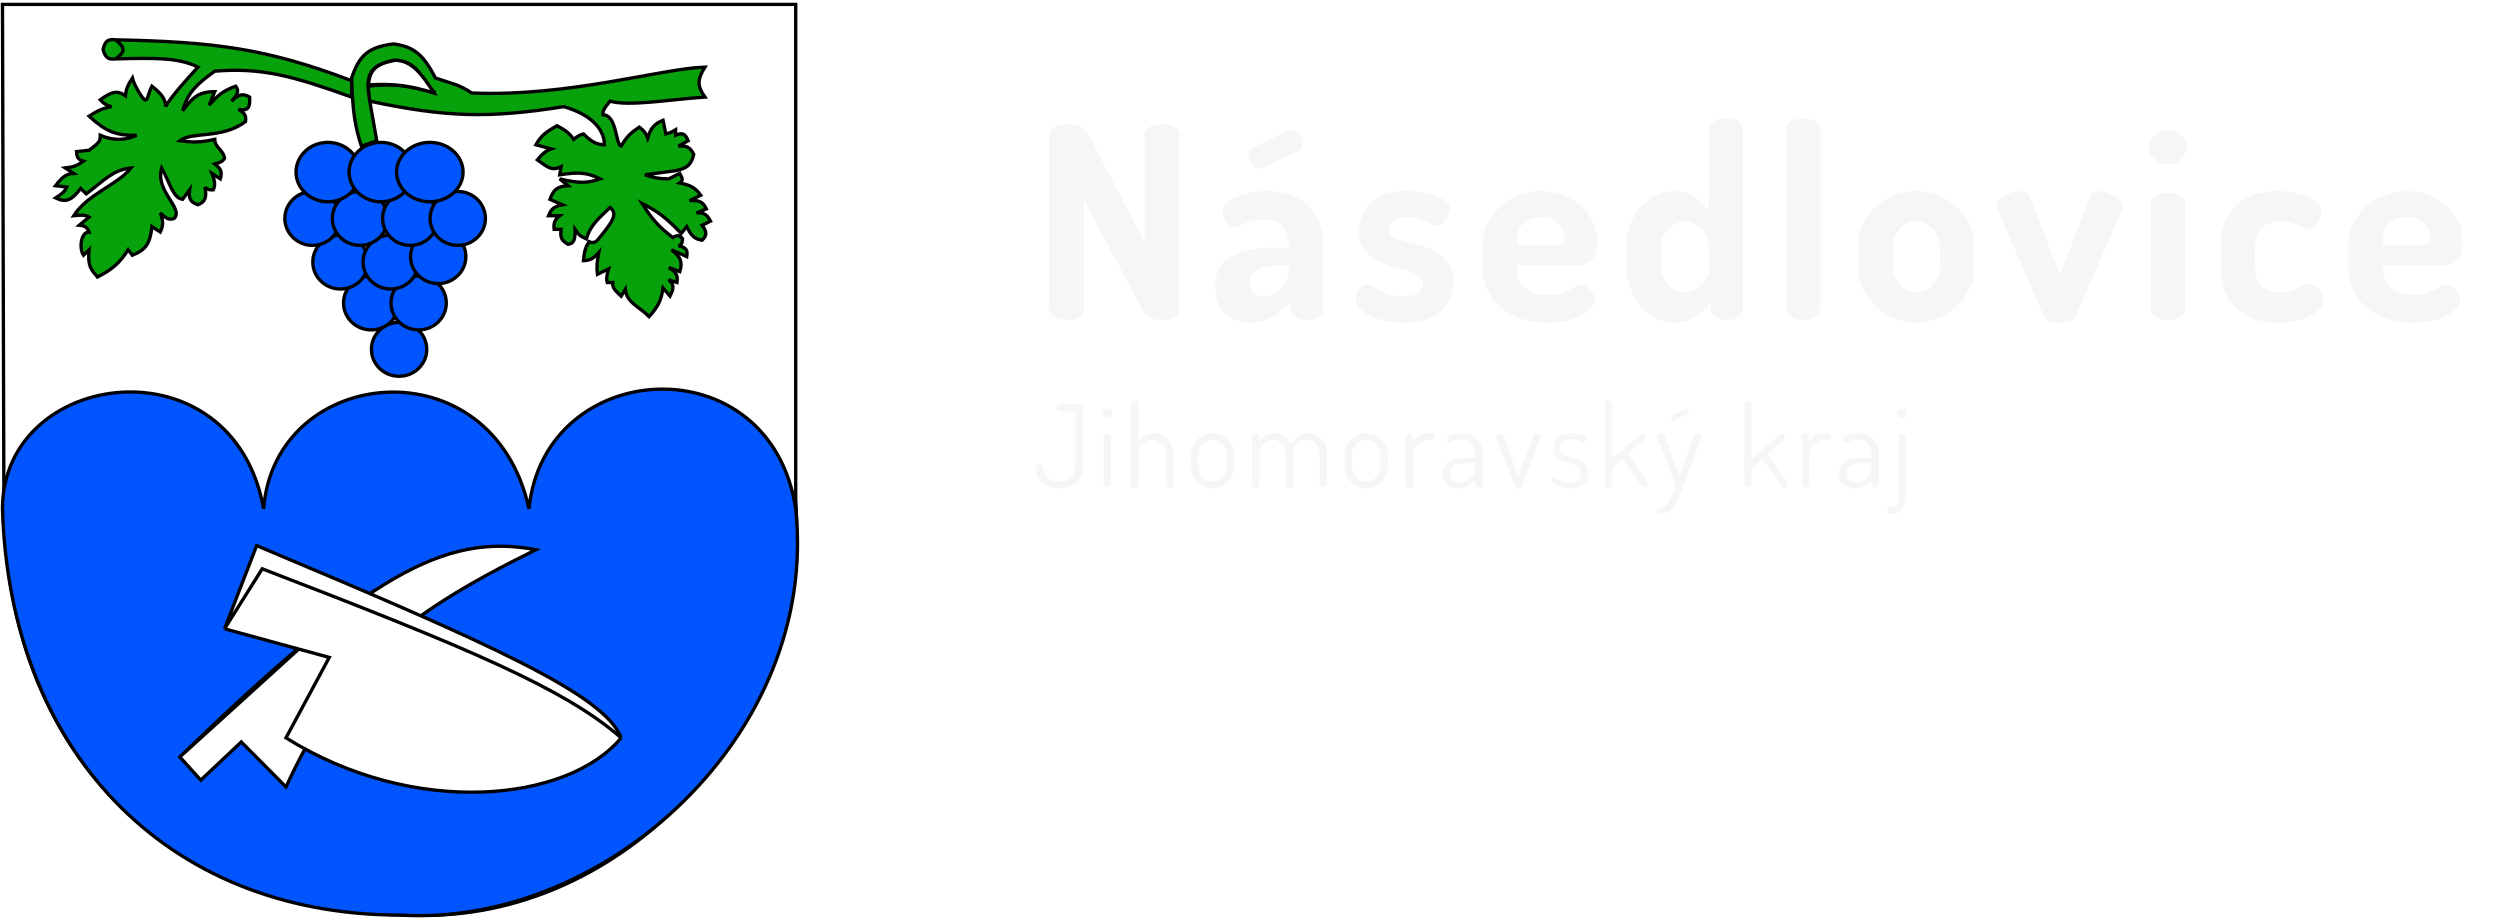 <svg width="373" height="137" viewBox="0 0 373 137" fill="none" xmlns="http://www.w3.org/2000/svg">
<g filter="url(#filter0_d_122_127)">
<path d="M159.173 43.76C158.533 43.76 157.933 43.627 157.373 43.36C156.84 43.067 156.573 42.64 156.573 42.08V16.16C156.573 15.6 156.84 15.187 157.373 14.92C157.933 14.653 158.533 14.52 159.173 14.52C159.813 14.52 160.333 14.587 160.733 14.72C161.16 14.853 161.546 15.12 161.893 15.52C162.266 15.893 162.653 16.48 163.053 17.28L170.773 32.2V16.16C170.773 15.573 171.04 15.16 171.573 14.92C172.133 14.653 172.733 14.52 173.373 14.52C174.04 14.52 174.64 14.653 175.173 14.92C175.706 15.16 175.973 15.573 175.973 16.16V42.08C175.973 42.64 175.706 43.067 175.173 43.36C174.64 43.627 174.04 43.76 173.373 43.76C172.76 43.76 172.186 43.64 171.653 43.4C171.146 43.16 170.733 42.733 170.413 42.12L161.773 26.04V42.08C161.773 42.64 161.506 43.067 160.973 43.36C160.44 43.627 159.84 43.76 159.173 43.76ZM186.511 44.12C185.098 44.12 183.871 43.693 182.831 42.84C181.818 41.96 181.311 40.613 181.311 38.8C181.311 37.28 181.698 36.093 182.471 35.24C183.271 34.387 184.364 33.787 185.751 33.44C187.164 33.093 188.791 32.92 190.631 32.92H192.271V32.4C192.271 31.813 192.151 31.24 191.911 30.68C191.698 30.12 191.338 29.653 190.831 29.28C190.351 28.907 189.658 28.72 188.751 28.72C187.738 28.72 186.951 28.827 186.391 29.04C185.858 29.227 185.444 29.427 185.151 29.64C184.858 29.853 184.538 29.96 184.191 29.96C183.631 29.96 183.191 29.68 182.871 29.12C182.578 28.56 182.431 27.987 182.431 27.4C182.431 26.84 182.764 26.347 183.431 25.92C184.124 25.467 184.964 25.12 185.951 24.88C186.938 24.64 187.898 24.52 188.831 24.52C190.911 24.52 192.578 24.893 193.831 25.64C195.084 26.387 195.991 27.347 196.551 28.52C197.138 29.693 197.431 30.96 197.431 32.32V42.08C197.431 42.56 197.191 42.96 196.711 43.28C196.231 43.6 195.631 43.76 194.911 43.76C194.244 43.76 193.684 43.6 193.231 43.28C192.804 42.96 192.591 42.56 192.591 42.08V40.96C191.871 41.787 191.018 42.52 190.031 43.16C189.071 43.8 187.898 44.12 186.511 44.12ZM188.591 40.28C189.151 40.28 189.711 40.093 190.271 39.72C190.831 39.347 191.298 38.867 191.671 38.28C192.071 37.693 192.271 37.08 192.271 36.44V35.6H191.671C190.791 35.6 189.951 35.653 189.151 35.76C188.351 35.867 187.698 36.107 187.191 36.48C186.711 36.827 186.471 37.373 186.471 38.12C186.471 38.867 186.671 39.413 187.071 39.76C187.498 40.107 188.004 40.28 188.591 40.28ZM187.911 21.2C187.484 21.2 187.111 20.987 186.791 20.56C186.471 20.107 186.311 19.667 186.311 19.24C186.311 18.653 186.538 18.24 186.991 18L192.271 15.44C192.458 15.387 192.631 15.36 192.791 15.36C193.244 15.36 193.618 15.573 193.911 16C194.231 16.427 194.391 16.867 194.391 17.32C194.391 17.88 194.151 18.293 193.671 18.56L188.471 21.04C188.364 21.067 188.271 21.107 188.191 21.16C188.111 21.187 188.018 21.2 187.911 21.2ZM209.459 44.12C208.126 44.12 206.899 43.96 205.779 43.64C204.686 43.293 203.819 42.853 203.179 42.32C202.566 41.787 202.259 41.24 202.259 40.68C202.259 40.387 202.326 40.067 202.459 39.72C202.619 39.373 202.819 39.067 203.059 38.8C203.326 38.533 203.632 38.4 203.979 38.4C204.352 38.4 204.739 38.56 205.139 38.88C205.566 39.173 206.086 39.467 206.699 39.76C207.339 40.053 208.219 40.2 209.339 40.2C210.539 40.2 211.326 40.013 211.699 39.64C212.099 39.267 212.299 38.88 212.299 38.48C212.299 37.893 212.059 37.44 211.579 37.12C211.126 36.8 210.539 36.547 209.819 36.36C209.099 36.147 208.326 35.92 207.499 35.68C206.699 35.44 205.939 35.133 205.219 34.76C204.499 34.36 203.912 33.827 203.459 33.16C203.006 32.467 202.779 31.573 202.779 30.48C202.779 29.52 203.006 28.587 203.459 27.68C203.912 26.773 204.659 26.027 205.699 25.44C206.739 24.827 208.152 24.52 209.939 24.52C211.032 24.52 212.059 24.64 213.019 24.88C214.006 25.093 214.806 25.4 215.419 25.8C216.032 26.2 216.339 26.64 216.339 27.12C216.339 27.36 216.259 27.68 216.099 28.08C215.939 28.453 215.712 28.8 215.419 29.12C215.152 29.44 214.819 29.6 214.419 29.6C214.126 29.6 213.766 29.507 213.339 29.32C212.939 29.107 212.472 28.907 211.939 28.72C211.406 28.533 210.766 28.44 210.019 28.44C209.352 28.44 208.819 28.533 208.419 28.72C208.019 28.907 207.726 29.133 207.539 29.4C207.352 29.667 207.259 29.947 207.259 30.24C207.259 30.72 207.486 31.093 207.939 31.36C208.392 31.627 208.979 31.853 209.699 32.04C210.446 32.227 211.219 32.44 212.019 32.68C212.846 32.893 213.619 33.213 214.339 33.64C215.086 34.067 215.686 34.653 216.139 35.4C216.592 36.12 216.819 37.067 216.819 38.24C216.819 40.027 216.179 41.453 214.899 42.52C213.646 43.587 211.832 44.12 209.459 44.12ZM230.899 44.12C229.005 44.12 227.325 43.787 225.859 43.12C224.419 42.427 223.285 41.467 222.459 40.24C221.632 38.987 221.219 37.547 221.219 35.92V32.52C221.219 31.08 221.605 29.76 222.379 28.56C223.179 27.333 224.232 26.36 225.539 25.64C226.872 24.893 228.352 24.52 229.979 24.52C231.472 24.52 232.832 24.84 234.059 25.48C235.312 26.12 236.325 27 237.099 28.12C237.872 29.24 238.259 30.547 238.259 32.04C238.259 33.187 238.072 34.013 237.699 34.52C237.325 35 236.845 35.307 236.259 35.44C235.699 35.547 235.112 35.6 234.499 35.6H226.379V36.2C226.379 37.347 226.805 38.28 227.659 39C228.539 39.693 229.672 40.04 231.059 40.04C231.939 40.04 232.672 39.907 233.259 39.64C233.845 39.373 234.352 39.12 234.779 38.88C235.205 38.64 235.605 38.52 235.979 38.52C236.379 38.52 236.725 38.653 237.019 38.92C237.312 39.187 237.539 39.507 237.699 39.88C237.859 40.227 237.939 40.533 237.939 40.8C237.939 41.253 237.645 41.747 237.059 42.28C236.499 42.787 235.685 43.227 234.619 43.6C233.579 43.947 232.339 44.12 230.899 44.12ZM226.379 32.56H232.219C232.672 32.56 232.979 32.493 233.139 32.36C233.325 32.2 233.419 31.907 233.419 31.48C233.419 30.867 233.245 30.32 232.899 29.84C232.579 29.36 232.152 28.987 231.619 28.72C231.112 28.453 230.539 28.32 229.899 28.32C229.285 28.32 228.712 28.453 228.179 28.72C227.645 28.96 227.205 29.32 226.859 29.8C226.539 30.253 226.379 30.8 226.379 31.44V32.56ZM249.673 44.12C248.419 44.12 247.259 43.733 246.193 42.96C245.126 42.187 244.273 41.173 243.633 39.92C242.993 38.667 242.673 37.333 242.673 35.92V32.64C242.673 31.147 242.993 29.787 243.633 28.56C244.273 27.333 245.126 26.36 246.193 25.64C247.259 24.893 248.446 24.52 249.753 24.52C251.006 24.52 252.073 24.84 252.953 25.48C253.833 26.093 254.486 26.787 254.913 27.56V15.28C254.913 14.8 255.166 14.413 255.673 14.12C256.179 13.827 256.806 13.68 257.553 13.68C258.273 13.68 258.873 13.827 259.353 14.12C259.833 14.413 260.073 14.8 260.073 15.28V42.08C260.073 42.507 259.833 42.893 259.353 43.24C258.873 43.587 258.273 43.76 257.553 43.76C256.913 43.76 256.366 43.587 255.913 43.24C255.459 42.893 255.233 42.507 255.233 42.08V40.96C254.833 41.787 254.113 42.52 253.073 43.16C252.059 43.8 250.926 44.12 249.673 44.12ZM251.313 39.6C252.006 39.6 252.619 39.413 253.153 39.04C253.686 38.64 254.113 38.213 254.433 37.76C254.753 37.28 254.913 36.907 254.913 36.64V32.64C254.913 31.893 254.726 31.253 254.353 30.72C254.006 30.187 253.553 29.773 252.993 29.48C252.459 29.187 251.913 29.04 251.353 29.04C250.713 29.04 250.113 29.227 249.553 29.6C249.019 29.947 248.593 30.387 248.273 30.92C247.979 31.453 247.833 32.027 247.833 32.64V35.92C247.833 36.533 247.979 37.12 248.273 37.68C248.593 38.24 249.019 38.707 249.553 39.08C250.086 39.427 250.673 39.6 251.313 39.6ZM269.015 43.76C268.268 43.76 267.655 43.587 267.175 43.24C266.695 42.893 266.455 42.507 266.455 42.08V15.28C266.455 14.8 266.695 14.413 267.175 14.12C267.655 13.827 268.268 13.68 269.015 13.68C269.735 13.68 270.348 13.827 270.855 14.12C271.362 14.413 271.615 14.8 271.615 15.28V42.08C271.615 42.507 271.362 42.893 270.855 43.24C270.348 43.587 269.735 43.76 269.015 43.76ZM285.898 44.12C284.351 44.12 282.924 43.747 281.618 43C280.311 42.227 279.258 41.213 278.458 39.96C277.658 38.707 277.258 37.36 277.258 35.92V32.64C277.258 31.2 277.644 29.867 278.418 28.64C279.191 27.387 280.231 26.387 281.538 25.64C282.871 24.893 284.324 24.52 285.898 24.52C287.471 24.52 288.911 24.893 290.218 25.64C291.551 26.36 292.604 27.333 293.378 28.56C294.178 29.787 294.578 31.147 294.578 32.64V35.92C294.578 37.333 294.178 38.667 293.378 39.92C292.578 41.173 291.511 42.187 290.178 42.96C288.871 43.733 287.444 44.12 285.898 44.12ZM285.898 39.6C286.538 39.6 287.124 39.427 287.658 39.08C288.191 38.733 288.618 38.28 288.938 37.72C289.258 37.133 289.418 36.533 289.418 35.92V32.64C289.418 32.027 289.258 31.453 288.938 30.92C288.618 30.387 288.191 29.947 287.658 29.6C287.151 29.227 286.564 29.04 285.898 29.04C285.258 29.04 284.671 29.213 284.138 29.56C283.604 29.907 283.178 30.36 282.858 30.92C282.564 31.453 282.418 32.027 282.418 32.64V35.92C282.418 36.533 282.564 37.133 282.858 37.72C283.178 38.28 283.604 38.733 284.138 39.08C284.671 39.427 285.258 39.6 285.898 39.6ZM307.343 44.2C306.81 44.2 306.317 44.12 305.863 43.96C305.41 43.8 305.117 43.573 304.983 43.28L298.143 27.44C298.09 27.36 298.037 27.253 297.983 27.12C297.957 26.96 297.943 26.827 297.943 26.72C297.943 26.32 298.13 25.96 298.503 25.64C298.903 25.293 299.37 25.027 299.903 24.84C300.437 24.627 300.93 24.52 301.383 24.52C301.703 24.52 301.997 24.587 302.263 24.72C302.557 24.853 302.757 25.08 302.863 25.4L307.343 37L311.783 25.48C311.89 25.133 312.077 24.893 312.343 24.76C312.61 24.6 312.917 24.52 313.263 24.52C313.61 24.52 314.05 24.627 314.583 24.84C315.143 25.027 315.637 25.293 316.063 25.64C316.49 25.987 316.703 26.36 316.703 26.76C316.703 26.893 316.69 27.013 316.663 27.12C316.637 27.227 316.597 27.333 316.543 27.44L309.663 43.28C309.53 43.573 309.237 43.8 308.783 43.96C308.33 44.12 307.85 44.2 307.343 44.2ZM323.444 20.52C322.671 20.52 322.004 20.267 321.444 19.76C320.884 19.227 320.604 18.64 320.604 18C320.604 17.307 320.884 16.72 321.444 16.24C322.004 15.733 322.671 15.48 323.444 15.48C324.244 15.48 324.911 15.733 325.444 16.24C325.977 16.72 326.244 17.307 326.244 18C326.244 18.64 325.977 19.227 325.444 19.76C324.911 20.267 324.244 20.52 323.444 20.52ZM323.444 43.76C322.697 43.76 322.084 43.587 321.604 43.24C321.124 42.893 320.884 42.507 320.884 42.08V26.36C320.884 25.88 321.124 25.493 321.604 25.2C322.084 24.907 322.697 24.76 323.444 24.76C324.164 24.76 324.777 24.907 325.284 25.2C325.791 25.493 326.044 25.88 326.044 26.36V42.08C326.044 42.507 325.791 42.893 325.284 43.24C324.777 43.587 324.164 43.76 323.444 43.76ZM340.026 44.12C337.999 44.12 336.346 43.76 335.066 43.04C333.786 42.32 332.839 41.347 332.226 40.12C331.612 38.867 331.306 37.467 331.306 35.92V32.72C331.306 31.173 331.599 29.787 332.186 28.56C332.799 27.307 333.746 26.32 335.026 25.6C336.332 24.88 337.972 24.52 339.946 24.52C341.199 24.52 342.306 24.667 343.266 24.96C344.226 25.253 344.986 25.64 345.546 26.12C346.106 26.6 346.386 27.107 346.386 27.64C346.386 27.96 346.292 28.32 346.106 28.72C345.946 29.093 345.706 29.427 345.386 29.72C345.092 30.013 344.746 30.16 344.346 30.16C344.052 30.16 343.746 30.067 343.426 29.88C343.132 29.693 342.746 29.507 342.266 29.32C341.786 29.133 341.146 29.04 340.346 29.04C338.986 29.04 337.999 29.373 337.386 30.04C336.772 30.68 336.466 31.573 336.466 32.72V35.92C336.466 37.067 336.772 37.973 337.386 38.64C337.999 39.28 338.999 39.6 340.386 39.6C341.212 39.6 341.852 39.493 342.306 39.28C342.759 39.067 343.132 38.867 343.426 38.68C343.746 38.493 344.066 38.4 344.386 38.4C344.866 38.4 345.266 38.533 345.586 38.8C345.932 39.067 346.186 39.4 346.346 39.8C346.532 40.173 346.626 40.52 346.626 40.84C346.626 41.373 346.332 41.893 345.746 42.4C345.186 42.907 344.399 43.32 343.386 43.64C342.399 43.96 341.279 44.12 340.026 44.12ZM360.055 44.12C358.162 44.12 356.482 43.787 355.015 43.12C353.575 42.427 352.442 41.467 351.615 40.24C350.788 38.987 350.375 37.547 350.375 35.92V32.52C350.375 31.08 350.762 29.76 351.535 28.56C352.335 27.333 353.388 26.36 354.695 25.64C356.028 24.893 357.508 24.52 359.135 24.52C360.628 24.52 361.988 24.84 363.215 25.48C364.468 26.12 365.482 27 366.255 28.12C367.028 29.24 367.415 30.547 367.415 32.04C367.415 33.187 367.228 34.013 366.855 34.52C366.482 35 366.002 35.307 365.415 35.44C364.855 35.547 364.268 35.6 363.655 35.6H355.535V36.2C355.535 37.347 355.962 38.28 356.815 39C357.695 39.693 358.828 40.04 360.215 40.04C361.095 40.04 361.828 39.907 362.415 39.64C363.002 39.373 363.508 39.12 363.935 38.88C364.362 38.64 364.762 38.52 365.135 38.52C365.535 38.52 365.882 38.653 366.175 38.92C366.468 39.187 366.695 39.507 366.855 39.88C367.015 40.227 367.095 40.533 367.095 40.8C367.095 41.253 366.802 41.747 366.215 42.28C365.655 42.787 364.842 43.227 363.775 43.6C362.735 43.947 361.495 44.12 360.055 44.12ZM355.535 32.56H361.375C361.828 32.56 362.135 32.493 362.295 32.36C362.482 32.2 362.575 31.907 362.575 31.48C362.575 30.867 362.402 30.32 362.055 29.84C361.735 29.36 361.308 28.987 360.775 28.72C360.268 28.453 359.695 28.32 359.055 28.32C358.442 28.32 357.868 28.453 357.335 28.72C356.802 28.96 356.362 29.32 356.015 29.8C355.695 30.253 355.535 30.8 355.535 31.44V32.56ZM158.1 68.862C157.375 68.862 156.746 68.737 156.213 68.488C155.68 68.227 155.267 67.87 154.972 67.417C154.677 66.964 154.53 66.448 154.53 65.87C154.53 65.643 154.575 65.49 154.666 65.411C154.768 65.332 154.91 65.292 155.091 65.292C155.227 65.292 155.352 65.326 155.465 65.394C155.59 65.462 155.652 65.575 155.652 65.734C155.663 66.153 155.765 66.522 155.958 66.839C156.151 67.156 156.428 67.4 156.791 67.57C157.154 67.74 157.579 67.825 158.066 67.825C158.825 67.825 159.415 67.615 159.834 67.196C160.265 66.765 160.48 66.108 160.48 65.224V57.37H158.083C157.958 57.37 157.856 57.319 157.777 57.217C157.709 57.104 157.675 56.979 157.675 56.843C157.675 56.718 157.703 56.605 157.76 56.503C157.828 56.39 157.936 56.333 158.083 56.333H161.092C161.217 56.333 161.33 56.373 161.432 56.452C161.545 56.52 161.602 56.628 161.602 56.775V65.224C161.602 66.108 161.443 66.816 161.126 67.349C160.82 67.882 160.401 68.267 159.868 68.505C159.347 68.743 158.757 68.862 158.1 68.862ZM165.221 58.339C165.017 58.339 164.836 58.271 164.677 58.135C164.53 57.988 164.456 57.818 164.456 57.625C164.456 57.432 164.53 57.268 164.677 57.132C164.836 56.996 165.017 56.928 165.221 56.928C165.425 56.928 165.601 56.996 165.748 57.132C165.895 57.268 165.969 57.432 165.969 57.625C165.969 57.818 165.895 57.988 165.748 58.135C165.601 58.271 165.425 58.339 165.221 58.339ZM165.204 68.76C165.057 68.76 164.926 68.715 164.813 68.624C164.711 68.533 164.66 68.431 164.66 68.318V61.144C164.66 61.008 164.711 60.906 164.813 60.838C164.926 60.759 165.057 60.719 165.204 60.719C165.363 60.719 165.493 60.759 165.595 60.838C165.708 60.906 165.765 61.008 165.765 61.144V68.318C165.765 68.431 165.708 68.533 165.595 68.624C165.493 68.715 165.363 68.76 165.204 68.76ZM169.292 68.76C169.144 68.76 169.014 68.715 168.901 68.624C168.799 68.533 168.748 68.431 168.748 68.318V56.214C168.748 56.078 168.799 55.976 168.901 55.908C169.014 55.829 169.144 55.789 169.292 55.789C169.45 55.789 169.581 55.829 169.683 55.908C169.796 55.976 169.853 56.078 169.853 56.214V61.909C170.045 61.58 170.329 61.286 170.703 61.025C171.077 60.753 171.541 60.617 172.097 60.617C172.641 60.617 173.139 60.764 173.593 61.059C174.057 61.342 174.426 61.728 174.698 62.215C174.97 62.691 175.106 63.224 175.106 63.813V68.318C175.106 68.465 175.049 68.579 174.936 68.658C174.822 68.726 174.692 68.76 174.545 68.76C174.42 68.76 174.295 68.726 174.171 68.658C174.057 68.579 174.001 68.465 174.001 68.318V63.813C174.001 63.439 173.904 63.088 173.712 62.759C173.519 62.43 173.264 62.164 172.947 61.96C172.629 61.745 172.278 61.637 171.893 61.637C171.553 61.637 171.224 61.728 170.907 61.909C170.601 62.079 170.346 62.323 170.142 62.64C169.949 62.957 169.853 63.348 169.853 63.813V68.318C169.853 68.431 169.796 68.533 169.683 68.624C169.581 68.715 169.45 68.76 169.292 68.76ZM180.922 68.879C180.344 68.879 179.811 68.732 179.324 68.437C178.836 68.131 178.44 67.734 178.134 67.247C177.839 66.748 177.692 66.216 177.692 65.649V63.813C177.692 63.235 177.833 62.708 178.117 62.232C178.411 61.745 178.802 61.354 179.29 61.059C179.788 60.764 180.332 60.617 180.922 60.617C181.5 60.617 182.032 60.764 182.52 61.059C183.018 61.342 183.415 61.722 183.71 62.198C184.004 62.674 184.152 63.212 184.152 63.813V65.649C184.152 66.204 184.004 66.731 183.71 67.23C183.415 67.729 183.018 68.131 182.52 68.437C182.032 68.732 181.5 68.879 180.922 68.879ZM180.922 67.859C181.318 67.859 181.675 67.757 181.993 67.553C182.31 67.338 182.565 67.06 182.758 66.72C182.95 66.38 183.047 66.023 183.047 65.649V63.813C183.047 63.439 182.95 63.088 182.758 62.759C182.576 62.43 182.321 62.164 181.993 61.96C181.675 61.745 181.318 61.637 180.922 61.637C180.525 61.637 180.168 61.745 179.851 61.96C179.533 62.164 179.278 62.43 179.086 62.759C178.893 63.088 178.797 63.439 178.797 63.813V65.649C178.797 66.023 178.893 66.38 179.086 66.72C179.278 67.06 179.533 67.338 179.851 67.553C180.179 67.757 180.536 67.859 180.922 67.859ZM187.361 68.76C187.213 68.76 187.083 68.715 186.97 68.624C186.868 68.533 186.817 68.431 186.817 68.318V61.144C186.817 61.008 186.868 60.906 186.97 60.838C187.083 60.759 187.213 60.719 187.361 60.719C187.508 60.719 187.633 60.759 187.735 60.838C187.837 60.906 187.888 61.008 187.888 61.144V61.909C188.08 61.58 188.364 61.286 188.738 61.025C189.123 60.753 189.593 60.617 190.149 60.617C190.715 60.617 191.208 60.776 191.628 61.093C192.047 61.41 192.359 61.818 192.563 62.317C192.857 61.739 193.237 61.314 193.702 61.042C194.178 60.759 194.659 60.617 195.147 60.617C195.634 60.617 196.093 60.742 196.524 60.991C196.966 61.24 197.323 61.603 197.595 62.079C197.867 62.544 198.003 63.122 198.003 63.813V68.318C198.003 68.431 197.946 68.533 197.833 68.624C197.731 68.715 197.6 68.76 197.442 68.76C197.294 68.76 197.164 68.715 197.051 68.624C196.949 68.533 196.898 68.431 196.898 68.318V63.813C196.898 63.326 196.801 62.923 196.609 62.606C196.416 62.289 196.167 62.051 195.861 61.892C195.566 61.722 195.266 61.637 194.96 61.637C194.631 61.637 194.314 61.722 194.008 61.892C193.713 62.062 193.464 62.306 193.26 62.623C193.067 62.929 192.971 63.297 192.971 63.728V68.335C192.971 68.482 192.908 68.59 192.784 68.658C192.67 68.726 192.546 68.76 192.41 68.76C192.285 68.76 192.16 68.726 192.036 68.658C191.922 68.59 191.866 68.482 191.866 68.335V63.745C191.866 63.337 191.775 62.974 191.594 62.657C191.412 62.34 191.174 62.09 190.88 61.909C190.596 61.728 190.279 61.637 189.928 61.637C189.599 61.637 189.282 61.722 188.976 61.892C188.67 62.062 188.415 62.311 188.211 62.64C188.018 62.957 187.922 63.348 187.922 63.813V68.318C187.922 68.431 187.865 68.533 187.752 68.624C187.65 68.715 187.519 68.76 187.361 68.76ZM203.839 68.879C203.261 68.879 202.728 68.732 202.241 68.437C201.753 68.131 201.357 67.734 201.051 67.247C200.756 66.748 200.609 66.216 200.609 65.649V63.813C200.609 63.235 200.75 62.708 201.034 62.232C201.328 61.745 201.719 61.354 202.207 61.059C202.705 60.764 203.249 60.617 203.839 60.617C204.417 60.617 204.949 60.764 205.437 61.059C205.935 61.342 206.332 61.722 206.627 62.198C206.921 62.674 207.069 63.212 207.069 63.813V65.649C207.069 66.204 206.921 66.731 206.627 67.23C206.332 67.729 205.935 68.131 205.437 68.437C204.949 68.732 204.417 68.879 203.839 68.879ZM203.839 67.859C204.235 67.859 204.592 67.757 204.91 67.553C205.227 67.338 205.482 67.06 205.675 66.72C205.867 66.38 205.964 66.023 205.964 65.649V63.813C205.964 63.439 205.867 63.088 205.675 62.759C205.493 62.43 205.238 62.164 204.91 61.96C204.592 61.745 204.235 61.637 203.839 61.637C203.442 61.637 203.085 61.745 202.768 61.96C202.45 62.164 202.195 62.43 202.003 62.759C201.81 63.088 201.714 63.439 201.714 63.813V65.649C201.714 66.023 201.81 66.38 202.003 66.72C202.195 67.06 202.45 67.338 202.768 67.553C203.096 67.757 203.453 67.859 203.839 67.859ZM210.277 68.76C210.13 68.76 210 68.715 209.886 68.624C209.784 68.533 209.733 68.431 209.733 68.318V61.144C209.733 61.008 209.784 60.906 209.886 60.838C210 60.759 210.13 60.719 210.277 60.719C210.425 60.719 210.549 60.759 210.651 60.838C210.753 60.906 210.804 61.008 210.804 61.144V61.977C210.929 61.739 211.099 61.518 211.314 61.314C211.53 61.11 211.785 60.946 212.079 60.821C212.374 60.685 212.708 60.617 213.082 60.617H213.677C213.802 60.617 213.904 60.668 213.983 60.77C214.074 60.872 214.119 60.991 214.119 61.127C214.119 61.274 214.074 61.399 213.983 61.501C213.904 61.592 213.802 61.637 213.677 61.637H213.082C212.708 61.637 212.346 61.739 211.994 61.943C211.654 62.147 211.377 62.43 211.161 62.793C210.946 63.156 210.838 63.598 210.838 64.119V68.318C210.838 68.431 210.782 68.533 210.668 68.624C210.566 68.715 210.436 68.76 210.277 68.76ZM217.598 68.879C216.952 68.879 216.402 68.698 215.949 68.335C215.507 67.961 215.286 67.394 215.286 66.635C215.286 66.012 215.45 65.536 215.779 65.207C216.119 64.867 216.584 64.635 217.173 64.51C217.774 64.374 218.465 64.306 219.247 64.306H220.114V63.915C220.114 63.541 220.046 63.178 219.91 62.827C219.785 62.464 219.576 62.17 219.281 61.943C218.998 61.705 218.607 61.586 218.108 61.586C217.734 61.586 217.428 61.626 217.19 61.705C216.952 61.784 216.765 61.869 216.629 61.96C216.493 62.039 216.38 62.079 216.289 62.079C216.153 62.079 216.04 62.011 215.949 61.875C215.87 61.739 215.83 61.614 215.83 61.501C215.83 61.342 215.949 61.201 216.187 61.076C216.425 60.94 216.72 60.832 217.071 60.753C217.434 60.662 217.791 60.617 218.142 60.617C218.901 60.617 219.502 60.776 219.944 61.093C220.397 61.399 220.72 61.801 220.913 62.3C221.117 62.799 221.219 63.331 221.219 63.898V68.318C221.219 68.443 221.168 68.55 221.066 68.641C220.975 68.72 220.845 68.76 220.675 68.76C220.539 68.76 220.414 68.72 220.301 68.641C220.199 68.55 220.148 68.443 220.148 68.318V67.57C219.865 67.91 219.513 68.216 219.094 68.488C218.675 68.749 218.176 68.879 217.598 68.879ZM217.87 67.944C218.244 67.944 218.601 67.848 218.941 67.655C219.281 67.462 219.559 67.23 219.774 66.958C220.001 66.675 220.114 66.408 220.114 66.159V65.071H219.4C218.89 65.071 218.403 65.105 217.938 65.173C217.485 65.23 217.111 65.36 216.816 65.564C216.533 65.768 216.391 66.091 216.391 66.533C216.391 67.02 216.533 67.377 216.816 67.604C217.111 67.831 217.462 67.944 217.87 67.944ZM226.533 68.896C226.409 68.896 226.301 68.873 226.21 68.828C226.12 68.783 226.057 68.715 226.023 68.624L223.286 61.45C223.264 61.427 223.241 61.388 223.218 61.331C223.207 61.274 223.201 61.229 223.201 61.195C223.201 61.104 223.235 61.019 223.303 60.94C223.383 60.861 223.473 60.798 223.575 60.753C223.689 60.708 223.791 60.685 223.881 60.685C223.972 60.685 224.051 60.708 224.119 60.753C224.199 60.787 224.255 60.849 224.289 60.94L226.533 67.06L228.777 61.008C228.8 60.917 228.84 60.844 228.896 60.787C228.953 60.719 229.044 60.685 229.168 60.685C229.259 60.685 229.355 60.708 229.457 60.753C229.559 60.798 229.65 60.861 229.729 60.94C229.809 61.008 229.848 61.093 229.848 61.195C229.848 61.24 229.843 61.291 229.831 61.348C229.82 61.393 229.803 61.427 229.78 61.45L227.043 68.624C227.009 68.703 226.941 68.766 226.839 68.811C226.749 68.868 226.647 68.896 226.533 68.896ZM234.199 68.879C233.666 68.879 233.196 68.811 232.788 68.675C232.391 68.539 232.08 68.38 231.853 68.199C231.638 68.006 231.53 67.825 231.53 67.655C231.53 67.576 231.547 67.502 231.581 67.434C231.615 67.355 231.66 67.287 231.717 67.23C231.785 67.173 231.853 67.145 231.921 67.145C232.046 67.145 232.182 67.213 232.329 67.349C232.488 67.474 232.703 67.604 232.975 67.74C233.258 67.876 233.655 67.944 234.165 67.944C234.811 67.944 235.264 67.825 235.525 67.587C235.786 67.338 235.916 67.054 235.916 66.737C235.916 66.363 235.814 66.074 235.61 65.87C235.417 65.655 235.157 65.49 234.828 65.377C234.511 65.264 234.171 65.156 233.808 65.054C233.457 64.952 233.117 64.827 232.788 64.68C232.471 64.533 232.21 64.323 232.006 64.051C231.813 63.768 231.717 63.394 231.717 62.929C231.717 62.566 231.808 62.209 231.989 61.858C232.17 61.507 232.454 61.212 232.839 60.974C233.236 60.736 233.757 60.617 234.403 60.617C234.777 60.617 235.14 60.657 235.491 60.736C235.842 60.815 236.126 60.923 236.341 61.059C236.568 61.184 236.681 61.32 236.681 61.467C236.681 61.512 236.658 61.586 236.613 61.688C236.579 61.779 236.528 61.858 236.46 61.926C236.392 61.994 236.313 62.028 236.222 62.028C236.131 62.028 236.007 61.988 235.848 61.909C235.701 61.83 235.508 61.75 235.27 61.671C235.032 61.592 234.749 61.552 234.42 61.552C234.012 61.552 233.683 61.626 233.434 61.773C233.185 61.92 233.003 62.096 232.89 62.3C232.777 62.504 232.72 62.702 232.72 62.895C232.72 63.212 232.822 63.456 233.026 63.626C233.23 63.796 233.491 63.938 233.808 64.051C234.137 64.153 234.477 64.255 234.828 64.357C235.191 64.448 235.531 64.578 235.848 64.748C236.177 64.918 236.437 65.156 236.63 65.462C236.834 65.768 236.936 66.176 236.936 66.686C236.936 67.355 236.698 67.887 236.222 68.284C235.746 68.681 235.072 68.879 234.199 68.879ZM239.991 68.76C239.844 68.76 239.714 68.715 239.6 68.624C239.498 68.533 239.447 68.431 239.447 68.318V56.214C239.447 56.078 239.498 55.976 239.6 55.908C239.714 55.829 239.844 55.789 239.991 55.789C240.15 55.789 240.28 55.829 240.382 55.908C240.496 55.976 240.552 56.078 240.552 56.214V64.476L244.7 60.787C244.791 60.719 244.876 60.685 244.955 60.685C245.046 60.685 245.131 60.713 245.21 60.77C245.301 60.815 245.375 60.878 245.431 60.957C245.488 61.025 245.516 61.11 245.516 61.212C245.516 61.269 245.505 61.325 245.482 61.382C245.471 61.427 245.443 61.473 245.397 61.518L242.898 63.728L245.839 68.012C245.885 68.08 245.907 68.159 245.907 68.25C245.907 68.329 245.879 68.414 245.822 68.505C245.766 68.596 245.686 68.669 245.584 68.726C245.494 68.783 245.403 68.811 245.312 68.811C245.176 68.811 245.063 68.743 244.972 68.607L242.116 64.425L240.552 65.785V68.318C240.552 68.431 240.496 68.533 240.382 68.624C240.28 68.715 240.15 68.76 239.991 68.76ZM247.728 72.704C247.58 72.704 247.456 72.664 247.354 72.585C247.252 72.517 247.201 72.392 247.201 72.211C247.201 72.075 247.229 71.956 247.286 71.854C247.342 71.752 247.433 71.701 247.558 71.701C247.83 71.701 248.09 71.616 248.34 71.446C248.589 71.276 248.821 71.032 249.037 70.715C249.252 70.409 249.445 70.058 249.615 69.661C249.785 69.276 249.921 68.862 250.023 68.42L247.235 61.314C247.212 61.246 247.201 61.189 247.201 61.144C247.201 61.042 247.235 60.957 247.303 60.889C247.382 60.81 247.473 60.747 247.575 60.702C247.688 60.645 247.79 60.617 247.881 60.617C247.971 60.617 248.051 60.64 248.119 60.685C248.198 60.719 248.249 60.776 248.272 60.855L250.601 67.111L252.794 60.855C252.828 60.776 252.879 60.719 252.947 60.685C253.015 60.64 253.088 60.617 253.168 60.617C253.258 60.617 253.355 60.64 253.457 60.685C253.57 60.73 253.661 60.793 253.729 60.872C253.808 60.951 253.848 61.048 253.848 61.161C253.848 61.218 253.836 61.269 253.814 61.314L251.179 68.437C251.009 68.89 250.827 69.366 250.635 69.865C250.442 70.364 250.215 70.823 249.955 71.242C249.705 71.673 249.399 72.024 249.037 72.296C248.674 72.568 248.238 72.704 247.728 72.704ZM249.802 58.798C249.688 58.798 249.586 58.747 249.496 58.645C249.405 58.543 249.36 58.435 249.36 58.322C249.36 58.163 249.422 58.056 249.547 57.999L251.451 56.962C251.507 56.928 251.553 56.911 251.587 56.911C251.711 56.911 251.808 56.962 251.876 57.064C251.955 57.166 251.995 57.279 251.995 57.404C251.995 57.574 251.927 57.699 251.791 57.778L249.972 58.73C249.949 58.741 249.921 58.758 249.887 58.781C249.853 58.792 249.824 58.798 249.802 58.798ZM260.82 68.76C260.672 68.76 260.542 68.715 260.429 68.624C260.327 68.533 260.276 68.431 260.276 68.318V56.214C260.276 56.078 260.327 55.976 260.429 55.908C260.542 55.829 260.672 55.789 260.82 55.789C260.978 55.789 261.109 55.829 261.211 55.908C261.324 55.976 261.381 56.078 261.381 56.214V64.476L265.529 60.787C265.619 60.719 265.704 60.685 265.784 60.685C265.874 60.685 265.959 60.713 266.039 60.77C266.129 60.815 266.203 60.878 266.26 60.957C266.316 61.025 266.345 61.11 266.345 61.212C266.345 61.269 266.333 61.325 266.311 61.382C266.299 61.427 266.271 61.473 266.226 61.518L263.727 63.728L266.668 68.012C266.713 68.08 266.736 68.159 266.736 68.25C266.736 68.329 266.707 68.414 266.651 68.505C266.594 68.596 266.515 68.669 266.413 68.726C266.322 68.783 266.231 68.811 266.141 68.811C266.005 68.811 265.891 68.743 265.801 68.607L262.945 64.425L261.381 65.785V68.318C261.381 68.431 261.324 68.533 261.211 68.624C261.109 68.715 260.978 68.76 260.82 68.76ZM269.389 68.76C269.242 68.76 269.111 68.715 268.998 68.624C268.896 68.533 268.845 68.431 268.845 68.318V61.144C268.845 61.008 268.896 60.906 268.998 60.838C269.111 60.759 269.242 60.719 269.389 60.719C269.536 60.719 269.661 60.759 269.763 60.838C269.865 60.906 269.916 61.008 269.916 61.144V61.977C270.041 61.739 270.211 61.518 270.426 61.314C270.641 61.11 270.896 60.946 271.191 60.821C271.486 60.685 271.82 60.617 272.194 60.617H272.789C272.914 60.617 273.016 60.668 273.095 60.77C273.186 60.872 273.231 60.991 273.231 61.127C273.231 61.274 273.186 61.399 273.095 61.501C273.016 61.592 272.914 61.637 272.789 61.637H272.194C271.82 61.637 271.457 61.739 271.106 61.943C270.766 62.147 270.488 62.43 270.273 62.793C270.058 63.156 269.95 63.598 269.95 64.119V68.318C269.95 68.431 269.893 68.533 269.78 68.624C269.678 68.715 269.548 68.76 269.389 68.76ZM276.709 68.879C276.063 68.879 275.514 68.698 275.06 68.335C274.618 67.961 274.397 67.394 274.397 66.635C274.397 66.012 274.562 65.536 274.89 65.207C275.23 64.867 275.695 64.635 276.284 64.51C276.885 64.374 277.576 64.306 278.358 64.306H279.225V63.915C279.225 63.541 279.157 63.178 279.021 62.827C278.897 62.464 278.687 62.17 278.392 61.943C278.109 61.705 277.718 61.586 277.219 61.586C276.845 61.586 276.539 61.626 276.301 61.705C276.063 61.784 275.876 61.869 275.74 61.96C275.604 62.039 275.491 62.079 275.4 62.079C275.264 62.079 275.151 62.011 275.06 61.875C274.981 61.739 274.941 61.614 274.941 61.501C274.941 61.342 275.06 61.201 275.298 61.076C275.536 60.94 275.831 60.832 276.182 60.753C276.545 60.662 276.902 60.617 277.253 60.617C278.013 60.617 278.613 60.776 279.055 61.093C279.509 61.399 279.832 61.801 280.024 62.3C280.228 62.799 280.33 63.331 280.33 63.898V68.318C280.33 68.443 280.279 68.55 280.177 68.641C280.087 68.72 279.956 68.76 279.786 68.76C279.65 68.76 279.526 68.72 279.412 68.641C279.31 68.55 279.259 68.443 279.259 68.318V67.57C278.976 67.91 278.625 68.216 278.205 68.488C277.786 68.749 277.287 68.879 276.709 68.879ZM276.981 67.944C277.355 67.944 277.712 67.848 278.052 67.655C278.392 67.462 278.67 67.23 278.885 66.958C279.112 66.675 279.225 66.408 279.225 66.159V65.071H278.511C278.001 65.071 277.514 65.105 277.049 65.173C276.596 65.23 276.222 65.36 275.927 65.564C275.644 65.768 275.502 66.091 275.502 66.533C275.502 67.02 275.644 67.377 275.927 67.604C276.222 67.831 276.573 67.944 276.981 67.944ZM282.123 72.704C281.919 72.704 281.772 72.653 281.681 72.551C281.591 72.449 281.545 72.336 281.545 72.211C281.545 72.052 281.596 71.928 281.698 71.837C281.789 71.746 281.897 71.701 282.021 71.701C282.384 71.701 282.65 71.605 282.82 71.412C283.002 71.219 283.115 70.953 283.16 70.613C283.217 70.284 283.245 69.91 283.245 69.491V61.144C283.245 61.008 283.296 60.906 283.398 60.838C283.5 60.759 283.631 60.719 283.789 60.719C283.948 60.719 284.078 60.759 284.18 60.838C284.294 60.906 284.35 61.008 284.35 61.144V69.491C284.35 70.114 284.277 70.67 284.129 71.157C283.982 71.644 283.744 72.024 283.415 72.296C283.087 72.568 282.656 72.704 282.123 72.704ZM283.789 58.339C283.585 58.339 283.404 58.271 283.245 58.135C283.098 57.988 283.024 57.818 283.024 57.625C283.024 57.432 283.098 57.268 283.245 57.132C283.404 56.996 283.585 56.928 283.789 56.928C283.993 56.928 284.169 56.996 284.316 57.132C284.464 57.268 284.537 57.432 284.537 57.625C284.537 57.818 284.464 57.988 284.316 58.135C284.169 58.271 283.993 58.339 283.789 58.339Z" fill="#F6F6F6"/>
</g>
<path d="M118.72 0.654H0.37L0.579 74.491C0.579 111.919 24.749 136.531 61.629 136.531C92.883 137.752 121.012 108.054 118.72 74.491V0.654Z" fill="white" stroke="black" stroke-width="0.5"/>
<path d="M39.334 75.915C34.75 50.489 0.37 54.964 0.37 75.915C1.412 111.512 24.332 136.531 59.754 136.531C90.383 138.362 122.262 109.478 118.72 75.915C114.969 51.099 81.215 53.133 78.923 75.915C73.505 51.099 41.001 54.354 39.334 75.915Z" fill="#0055FE" stroke="black" stroke-width="0.5"/>
<path d="M29.958 116.394L26.832 112.936C54.71 85.95 66.226 79.434 79.965 82.018C59.073 92.278 50.758 99.948 42.668 117.411L36 110.698L29.958 116.394Z" fill="white"/>
<path d="M44.543 96.867L26.832 112.936M26.832 112.936L29.958 116.394L36 110.698L42.668 117.411C50.758 99.948 59.073 92.278 79.965 82.018C66.226 79.434 54.71 85.95 26.832 112.936Z" stroke="black" stroke-width="0.5"/>
<path d="M33.5 93.815L38.292 81.407C73.141 96.041 90.238 103.629 92.675 110.088C84.757 119.648 61.837 122.089 42.668 110.088L49.127 98.087L33.5 93.815Z" fill="white"/>
<path d="M33.5 93.815L38.292 81.407C73.141 96.041 90.238 103.629 92.675 110.088M33.5 93.815L39.126 84.865C69.693 96.629 84.248 102.713 92.675 110.088M33.5 93.815L49.127 98.087L42.668 110.088C61.837 122.089 84.757 119.648 92.675 110.088" stroke="black" stroke-width="0.5"/>
<path d="M63.671 52.116C63.671 54.332 61.829 56.138 59.545 56.138C57.261 56.138 55.419 54.332 55.419 52.116C55.419 49.901 57.261 48.095 59.545 48.095C61.829 48.095 63.671 49.901 63.671 52.116Z" fill="#0055FE" stroke="black" stroke-width="0.5"/>
<path d="M59.504 45.2C59.504 47.416 57.662 49.222 55.378 49.222C53.094 49.222 51.252 47.416 51.252 45.2C51.252 42.985 53.094 41.179 55.378 41.179C57.662 41.179 59.504 42.985 59.504 45.2Z" fill="#0055FE" stroke="black" stroke-width="0.5"/>
<path d="M66.588 45.2C66.588 47.416 64.746 49.222 62.462 49.222C60.178 49.222 58.337 47.416 58.337 45.2C58.337 42.985 60.178 41.179 62.462 41.179C64.746 41.179 66.588 42.985 66.588 45.2Z" fill="#0055FE" stroke="black" stroke-width="0.5"/>
<path d="M54.919 39.098C54.919 41.313 53.078 43.12 50.794 43.12C48.51 43.12 46.668 41.313 46.668 39.098C46.668 36.883 48.51 35.076 50.794 35.076C53.078 35.076 54.919 36.883 54.919 39.098Z" fill="#0055FE" stroke="black" stroke-width="0.5"/>
<path d="M62.421 39.098C62.421 41.313 60.579 43.12 58.295 43.12C56.011 43.12 54.169 41.313 54.169 39.098C54.169 36.883 56.011 35.076 58.295 35.076C60.579 35.076 62.421 36.883 62.421 39.098Z" fill="#0055FE" stroke="black" stroke-width="0.5"/>
<path d="M69.505 38.284C69.505 40.5 67.663 42.306 65.379 42.306C63.095 42.306 61.254 40.5 61.254 38.284C61.254 36.069 63.095 34.263 65.379 34.263C67.663 34.263 69.505 36.069 69.505 38.284Z" fill="#0055FE" stroke="black" stroke-width="0.5"/>
<path d="M50.752 32.589C50.752 34.804 48.911 36.611 46.627 36.611C44.343 36.611 42.501 34.804 42.501 32.589C42.501 30.373 44.343 28.567 46.627 28.567C48.911 28.567 50.752 30.373 50.752 32.589Z" fill="#0055FE" stroke="black" stroke-width="0.5"/>
<path d="M57.837 32.589C57.837 34.804 55.995 36.611 53.711 36.611C51.427 36.611 49.585 34.804 49.585 32.589C49.585 30.373 51.427 28.567 53.711 28.567C55.995 28.567 57.837 30.373 57.837 32.589Z" fill="#0055FE" stroke="black" stroke-width="0.5"/>
<path d="M65.338 32.589C65.338 34.804 63.496 36.611 61.212 36.611C58.928 36.611 57.086 34.804 57.086 32.589C57.086 30.373 58.928 28.567 61.212 28.567C63.496 28.567 65.338 30.373 65.338 32.589Z" fill="#0055FE" stroke="black" stroke-width="0.5"/>
<path d="M72.422 32.589C72.422 34.804 70.581 36.611 68.296 36.611C66.012 36.611 64.171 34.804 64.171 32.589C64.171 30.373 66.012 28.567 68.296 28.567C70.581 28.567 72.422 30.373 72.422 32.589Z" fill="#0055FE" stroke="black" stroke-width="0.5"/>
<path d="M53.669 25.673C53.669 28.103 51.558 30.101 48.919 30.101C46.279 30.101 44.168 28.103 44.168 25.673C44.168 23.243 46.279 21.244 48.919 21.244C51.558 21.244 53.669 23.243 53.669 25.673Z" fill="#0055FE" stroke="black" stroke-width="0.5"/>
<path d="M61.587 25.673C61.587 28.103 59.476 30.101 56.836 30.101C54.197 30.101 52.086 28.103 52.086 25.673C52.086 23.243 54.197 21.244 56.836 21.244C59.476 21.244 61.587 23.243 61.587 25.673Z" fill="#0055FE" stroke="black" stroke-width="0.5"/>
<path d="M69.088 25.673C69.088 28.094 66.894 30.101 64.129 30.101C61.364 30.101 59.17 28.094 59.17 25.673C59.17 23.252 61.364 21.244 64.129 21.244C66.894 21.244 69.088 23.252 69.088 25.673Z" fill="#0055FE" stroke="black" stroke-width="0.5"/>
<path d="M17.248 5.942C31.929 6.237 39.799 7.216 52.461 12.044V14.485C43.775 11.376 39.087 10.041 32.041 10.62C29.241 12.637 28 13.87 27.249 16.519C28.655 14.716 29.428 13.682 32.041 13.672L31.208 15.706C32.451 14.256 33.247 13.554 35.167 12.858C35.674 13.538 35.529 14.034 34.542 15.095C35.606 14.075 36.199 13.877 37.25 14.485C37.349 16.306 36.856 16.518 35.584 16.316C36.511 16.877 36.779 17.266 36.625 18.147C33.083 20.791 28.708 19.571 26.832 20.994C28.836 21.279 29.977 21.25 32.041 20.791C32.041 22.012 33.373 22.396 33.5 23.639C33.083 24.249 32.666 24.249 32.041 24.453C32.944 25.14 33.187 25.609 32.875 26.69L31.625 25.876C32.044 26.976 32.154 27.538 31.833 28.317C31.833 28.317 30.991 28.459 30.583 27.91C30.868 29.552 30.598 30.093 29.541 30.555C28.38 30.15 28.124 29.644 28.291 28.317L27.249 29.741C25.791 29.538 25.376 27.325 24.124 25.063C23.082 28.521 27.442 31.046 25.999 32.589C25.249 32.873 24.784 32.61 23.915 31.775C24.369 32.985 24.378 33.605 23.915 34.623L22.665 33.809C22.397 36.414 21.711 37.298 19.748 38.081L19.123 37.267C17.856 39.199 16.899 40.122 14.539 41.335C13.636 40.254 13.035 39.762 13.289 37.267L12.455 38.081C11.787 37.072 12.039 34.623 13.289 34.623C12.986 33.867 12.641 33.678 11.83 33.606L13.289 32.385C12.731 32.042 12.146 32.063 10.997 32.182C13.08 28.927 17.664 27.504 19.54 25.063C16.829 25.346 15.581 26.893 12.872 28.927L12.039 28.114C10.688 29.895 9.874 30.285 8.288 29.538C9.204 28.939 9.677 28.598 9.955 27.91L8.288 27.707C9.263 26.433 9.842 25.941 10.997 25.876L9.747 25.063C11.051 24.913 11.615 24.66 12.455 24.046C11.683 23.831 11.46 23.506 11.414 22.622L13.289 22.418C14.954 21.199 14.954 20.97 14.956 20.183L14.956 20.181C16.831 20.994 18.706 20.994 20.373 20.181C17.463 20.249 15.9 19.726 13.289 17.333C14.587 16.483 15.318 16.169 16.623 15.909C15.783 15.69 15.459 15.428 14.956 14.892C16.627 13.678 17.475 13.418 18.706 14.282C18.809 13.293 19.055 12.712 19.748 11.638C19.963 12.575 21.23 14.782 21.623 14.892C22.09 15.023 22.04 14.079 22.665 12.858C24.129 14.025 24.626 14.69 24.749 15.909C25.165 14.689 29.541 10.01 29.541 10.01C26.624 8.586 23.271 8.632 17.248 8.79C16.186 8.902 15.729 8.683 15.372 7.366C15.677 6.159 16.046 5.784 17.248 5.942Z" fill="#07A10B"/>
<path d="M17.248 5.942C31.929 6.237 39.799 7.216 52.461 12.044V14.485C43.775 11.376 39.087 10.041 32.041 10.62C29.241 12.637 28 13.87 27.249 16.519C28.655 14.716 29.428 13.682 32.041 13.672L31.208 15.706C32.451 14.256 33.247 13.554 35.167 12.858C35.674 13.538 35.529 14.034 34.542 15.095C35.606 14.075 36.199 13.877 37.25 14.485C37.349 16.306 36.856 16.518 35.584 16.316C36.511 16.877 36.779 17.266 36.625 18.147C33.083 20.791 28.708 19.571 26.832 20.994C28.836 21.279 29.977 21.25 32.041 20.791C32.041 22.012 33.373 22.396 33.5 23.639C33.083 24.249 32.666 24.249 32.041 24.453C32.944 25.14 33.187 25.609 32.875 26.69L31.625 25.876C32.044 26.976 32.154 27.538 31.833 28.317C31.833 28.317 30.991 28.459 30.583 27.91C30.868 29.552 30.598 30.093 29.541 30.555C28.38 30.15 28.124 29.644 28.291 28.317L27.249 29.741C25.791 29.538 25.376 27.325 24.124 25.063C23.082 28.521 27.442 31.046 25.999 32.589C25.249 32.873 24.784 32.61 23.915 31.775C24.369 32.985 24.378 33.605 23.915 34.623L22.665 33.809C22.397 36.414 21.711 37.298 19.748 38.081L19.123 37.267C17.856 39.199 16.899 40.122 14.539 41.335C13.636 40.254 13.035 39.762 13.289 37.267L12.455 38.081C11.787 37.072 12.039 34.623 13.289 34.623C12.986 33.867 12.641 33.678 11.83 33.606L13.289 32.385C12.731 32.042 12.146 32.063 10.997 32.182C13.08 28.927 17.664 27.504 19.54 25.063C16.829 25.346 15.581 26.893 12.872 28.927L12.039 28.114C10.688 29.895 9.874 30.285 8.288 29.538C9.204 28.939 9.677 28.598 9.955 27.91L8.288 27.707C9.263 26.433 9.842 25.941 10.997 25.876L9.747 25.063C11.051 24.913 11.615 24.66 12.455 24.046C11.683 23.831 11.46 23.506 11.414 22.622L13.289 22.418C14.956 21.198 14.954 20.97 14.956 20.181C16.831 20.994 18.706 20.994 20.373 20.181C17.463 20.249 15.9 19.726 13.289 17.333C14.587 16.483 15.318 16.169 16.623 15.909C15.783 15.69 15.459 15.428 14.956 14.892C16.627 13.678 17.475 13.418 18.706 14.282C18.809 13.293 19.055 12.712 19.748 11.638C19.963 12.575 21.23 14.782 21.623 14.892C22.09 15.023 22.04 14.079 22.665 12.858C24.129 14.025 24.626 14.69 24.749 15.909C25.165 14.689 29.541 10.01 29.541 10.01C26.624 8.586 23.271 8.632 17.248 8.79M17.248 5.942C18.744 7.138 18.691 7.757 17.248 8.79M17.248 5.942C16.046 5.784 15.677 6.159 15.372 7.366C15.729 8.683 16.186 8.902 17.248 8.79" stroke="black" stroke-width="0.5"/>
<path d="M53.919 21.808C52.942 18.783 52.613 16.583 52.461 11.638C53.652 8.119 55.033 7.028 58.712 6.552C61.629 6.959 63.087 7.976 64.963 11.638C67.533 12.515 68.456 12.591 70.38 13.875C84.757 14.486 98.717 10.214 105.177 10.011C104.033 11.839 103.98 12.822 105.177 14.486C99.717 14.855 93.925 15.909 91.008 15.096C90.117 16.192 89.882 16.629 89.966 17.13C92.05 17.13 91.841 21.605 92.675 21.808C93.499 20.374 94.131 19.804 95.383 18.96C96.062 19.495 96.362 19.838 96.634 20.588C97.097 19.138 97.548 18.511 98.926 17.943L99.342 19.977C99.828 19.873 100.128 19.772 100.801 19.367V20.181C101.789 19.753 102.211 19.904 102.676 20.995L101.218 21.808C102.454 21.714 102.968 21.961 103.51 23.029C103.138 24.578 102.553 25.122 100.801 25.47L96.217 26.08C97.496 26.52 98.266 26.666 99.759 26.69L101.426 25.876C101.886 26.673 101.907 26.996 101.426 27.3C102.956 27.614 103.698 27.94 104.551 29.131L102.885 29.945C104.23 29.853 104.842 30.02 105.385 31.165L103.926 31.775C105.088 31.687 105.492 32.037 106.01 32.996L104.76 33.606C105.534 34.653 105.457 35.127 104.76 35.843C103.54 35.657 103.098 35.099 102.468 33.809L101.634 34.827C99.33 32.402 98.056 31.511 95.8 30.351C97.302 32.714 98.287 33.849 100.384 35.437C101.146 35.003 101.439 35.12 101.843 35.64C101.778 36.335 101.65 36.572 101.218 36.657C102.422 36.943 102.618 37.337 102.468 38.284L100.176 37.267C101.533 38.339 101.882 39.033 101.426 40.522L99.759 39.912C100.766 40.536 101.192 40.953 101.009 42.149L99.759 41.742C100.588 42.428 100.574 42.983 99.968 44.183L98.926 42.963C98.656 44.778 98.233 45.722 96.842 47.234C95.306 45.676 93.508 45.2 93.3 43.166L92.675 44.183C91.841 43.37 91.316 42.988 91.425 42.149H90.591C90.445 41.635 90.506 41.175 90.799 40.115L89.133 40.929C88.993 39.852 89.069 39.112 89.341 37.674C88.567 38.554 88.076 38.856 87.049 38.895C87.184 37.391 87.361 36.92 87.882 36.047C88.489 36.374 88.924 36.047 89.133 35.843C91.227 33.305 92.33 31.915 91.008 30.962C89.147 32.753 88.129 33.603 87.466 35.64C86.478 35.2 86.335 35.001 85.799 34.216C85.831 35.817 85.616 36.326 84.757 36.454C83.927 35.956 83.525 35.619 83.715 34.216H82.673C82.571 33.216 82.777 32.784 83.507 32.182H81.84C82.212 31.206 82.629 30.818 83.924 30.555L82.048 29.741C82.589 28.244 83.192 27.81 84.757 27.707L83.507 26.69C86.373 27.366 87.685 27.352 89.549 26.69C87.362 25.591 85.984 25.73 83.507 26.08L83.715 24.859C82.246 25.601 81.632 24.859 80.173 23.842C80.963 22.899 81.418 22.516 82.257 22.215L79.965 21.605C80.682 20.271 81.46 19.689 83.09 18.757C84.331 19.41 84.936 19.825 85.591 20.791C86.25 20.27 86.57 20.09 87.049 19.977C88.3 21.197 88.984 21.554 90.174 21.605C90.174 19.977 89.15 17.404 84.132 15.909C72.823 17.707 66.481 17.49 55.17 15.096L56.212 20.995L53.919 21.808Z" fill="#07A10B"/>
<path d="M55.17 15.096C66.481 17.49 72.823 17.707 84.132 15.909C89.15 17.404 90.174 19.977 90.174 21.605C88.984 21.554 88.3 21.197 87.049 19.977C86.57 20.09 86.25 20.27 85.591 20.791C84.936 19.825 84.331 19.41 83.09 18.757C81.46 19.689 80.682 20.271 79.965 21.605L82.257 22.215C81.418 22.516 80.963 22.899 80.173 23.842C81.632 24.859 82.246 25.601 83.715 24.859L83.507 26.08C85.984 25.73 87.362 25.591 89.549 26.69C87.685 27.352 86.373 27.366 83.507 26.69L84.757 27.707C83.192 27.81 82.589 28.244 82.048 29.741L83.924 30.555C82.629 30.818 82.212 31.206 81.84 32.182H83.507C82.777 32.784 82.571 33.216 82.673 34.216H83.715C83.525 35.619 83.927 35.956 84.757 36.454C85.616 36.326 85.831 35.817 85.799 34.216C86.335 35.001 86.478 35.2 87.466 35.64C88.129 33.603 89.147 32.753 91.008 30.962C92.33 31.915 91.227 33.305 89.133 35.843C88.924 36.047 88.489 36.374 87.882 36.047C87.361 36.92 87.184 37.391 87.049 38.895C88.076 38.856 88.567 38.554 89.341 37.674C89.069 39.112 88.993 39.852 89.133 40.929L90.799 40.115C90.506 41.175 90.445 41.635 90.591 42.149H91.425C91.316 42.988 91.841 43.37 92.675 44.183L93.3 43.166C93.508 45.2 95.306 45.676 96.842 47.234C98.233 45.722 98.656 44.778 98.926 42.963L99.968 44.183C100.574 42.983 100.588 42.428 99.759 41.742L101.009 42.149C101.192 40.953 100.766 40.536 99.759 39.912L101.426 40.522C101.882 39.033 101.533 38.339 100.176 37.267L102.468 38.284C102.618 37.337 102.422 36.943 101.218 36.657C101.65 36.572 101.778 36.335 101.843 35.64C101.439 35.12 101.146 35.003 100.384 35.437C98.287 33.849 97.302 32.714 95.8 30.351C98.056 31.511 99.33 32.402 101.634 34.827L102.468 33.809C103.098 35.099 103.54 35.657 104.76 35.843C105.457 35.127 105.534 34.653 104.76 33.606L106.01 32.996C105.492 32.037 105.088 31.687 103.926 31.775L105.385 31.165C104.842 30.02 104.23 29.853 102.885 29.945L104.551 29.131C103.698 27.94 102.956 27.614 101.426 27.3C101.907 26.996 101.886 26.673 101.426 25.876L99.759 26.69C98.266 26.666 97.496 26.52 96.217 26.08L100.801 25.47C102.553 25.122 103.138 24.578 103.51 23.029C102.968 21.961 102.454 21.714 101.218 21.808L102.676 20.995C102.211 19.904 101.789 19.753 100.801 20.181V19.367C100.128 19.772 99.828 19.873 99.342 19.977L98.926 17.943C97.548 18.511 97.097 19.138 96.634 20.588C96.362 19.838 96.062 19.495 95.383 18.96C94.131 19.804 93.499 20.374 92.675 21.808C91.841 21.605 92.05 17.13 89.966 17.13C89.882 16.629 90.117 16.192 91.008 15.096C93.925 15.909 99.717 14.855 105.177 14.486C103.98 12.822 104.033 11.839 105.177 10.011C98.717 10.214 84.757 14.486 70.38 13.875C68.456 12.591 67.533 12.515 64.963 11.638C63.087 7.976 61.629 6.959 58.712 6.552C55.033 7.028 53.652 8.119 52.461 11.638C52.613 16.583 52.942 18.783 53.919 21.808L56.212 20.995L55.17 15.096ZM55.17 15.096C54.526 11.375 54.925 9.791 58.712 8.993C62.671 8.993 62.879 12.248 64.963 13.875C60.996 12.802 58.786 12.413 54.919 12.858L55.17 15.096Z" stroke="black" stroke-width="0.5"/>
<path d="M58.92 8.993C56.018 9.571 55.209 10.409 54.961 12.655C58.922 12.461 61.062 12.749 64.754 13.875C62.989 11.112 61.42 8.993 58.92 8.993Z" fill="white" stroke="black" stroke-width="0.5"/>
<defs>
<filter id="filter0_d_122_127" x="150.53" y="13.68" width="220.885" height="67.024" filterUnits="userSpaceOnUse" color-interpolation-filters="sRGB">
<feFlood flood-opacity="0" result="BackgroundImageFix"/>
<feColorMatrix in="SourceAlpha" type="matrix" values="0 0 0 0 0 0 0 0 0 0 0 0 0 0 0 0 0 0 127 0" result="hardAlpha"/>
<feOffset dy="4"/>
<feGaussianBlur stdDeviation="2"/>
<feComposite in2="hardAlpha" operator="out"/>
<feColorMatrix type="matrix" values="0 0 0 0 0 0 0 0 0 0 0 0 0 0 0 0 0 0 0.25 0"/>
<feBlend mode="normal" in2="BackgroundImageFix" result="effect1_dropShadow_122_127"/>
<feBlend mode="normal" in="SourceGraphic" in2="effect1_dropShadow_122_127" result="shape"/>
</filter>
</defs>
</svg>
